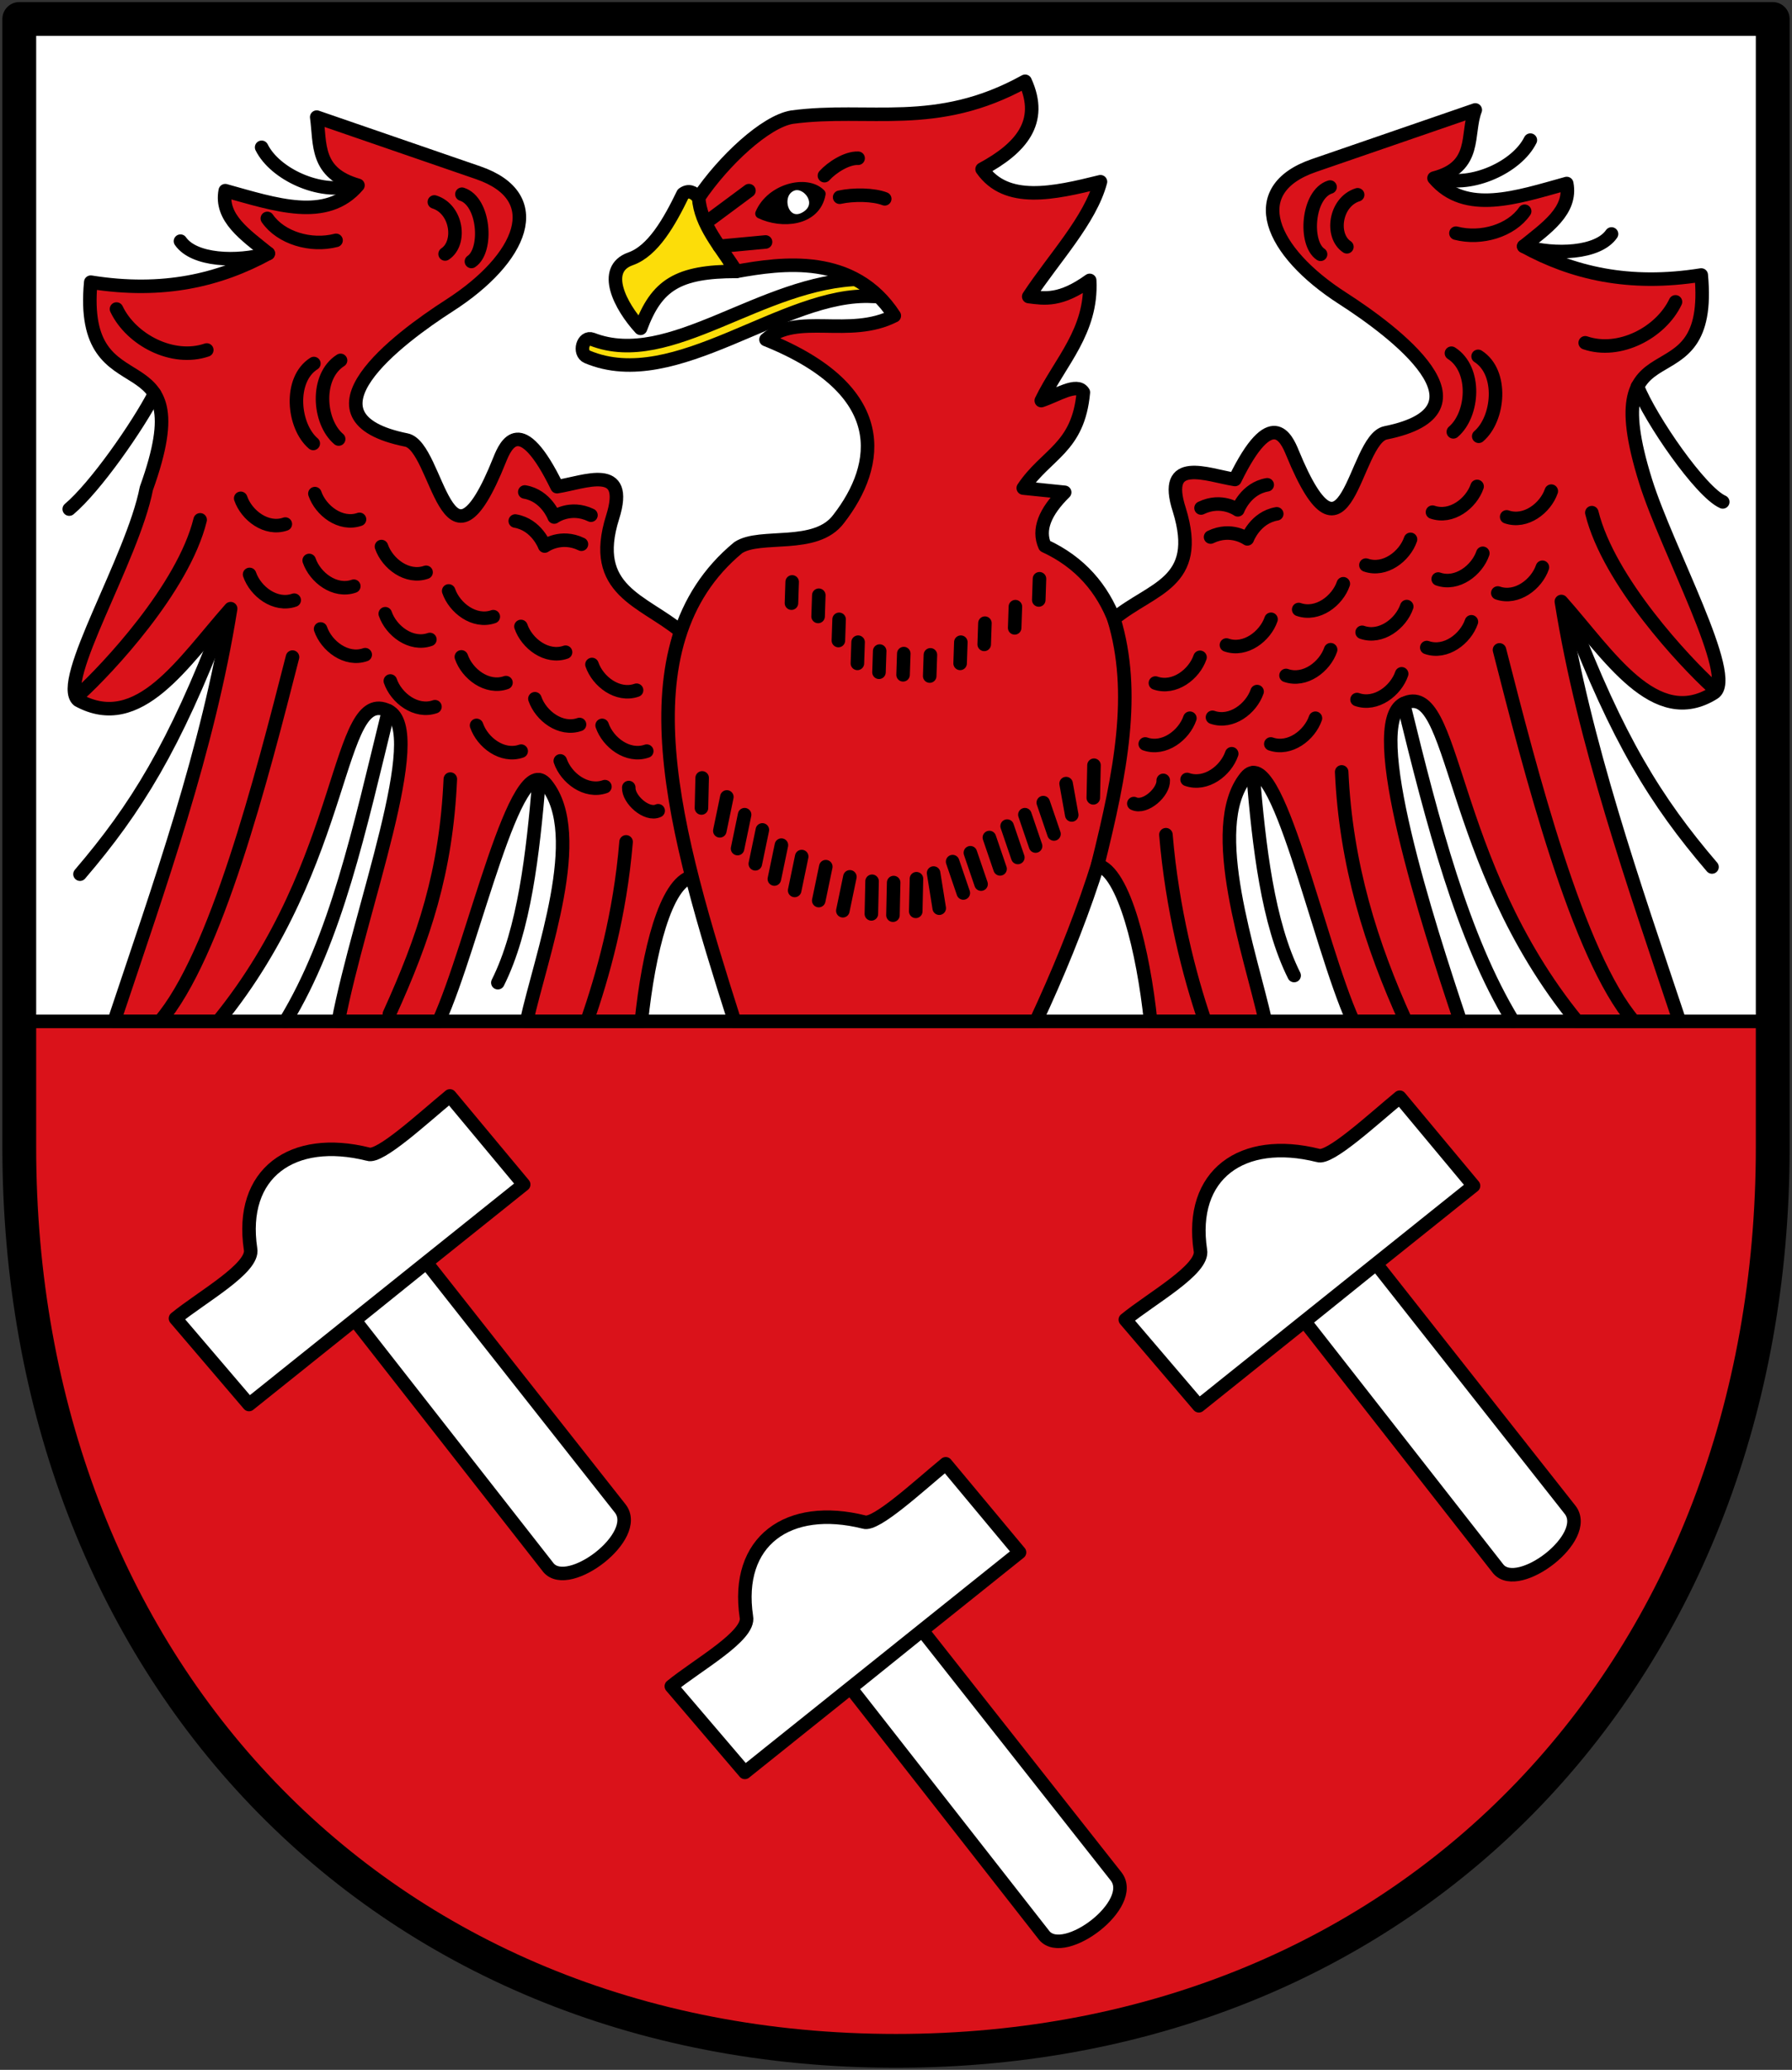 <svg xmlns="http://www.w3.org/2000/svg" height="612" width="530"><rect width="100%" height="100%" fill="#333333" stroke="none"/><path d="M5.7 5.615h518.6L525.7 302H8L5.7 5.615" fill="#fff"/><path d="M8 302h517.7c3.19 172.945-82.728 303.852-260.7 304.385C85.704 606.922-2.672 462.45 8 302z" fill="#da121a"/><path d="M5.7 5.615v333.627c0 153.446 105.795 267.143 259.3 267.143s259.3-113.697 259.3-267.143V5.615z" fill="none" stroke="#000" stroke-width="10" stroke-linecap="round" stroke-linejoin="round"/><path d="M93.674 34.626l47.738 16.443c20.823 7.173 12.993 25.452-8.487 39.251-15.343 9.857-46.16 33.05-12.73 39.782 9.485 1.91 11.704 45.563 27.582 5.835 1.791-4.483 6.18-14.207 16.973 7.956 8.105-1.258 21.547-7.161 16.443 9.017-6.855 21.73 8.949 24.556 20.153 33.804-6.618 21.791-2.393 44.065 3.289 72.508-7.768 1.816-12.813 22.176-14.955 42.778h-33.947c4.326-19.585 17.796-55.146 5.835-70.057-9.035-11.264-21.394 47.072-31.826 70.057H100.04c6.294-32.814 26.76-85.9 14.852-91.805-15.6-7.735-11.67 44.42-50.39 91.805H33.737c13.44-40.276 27.834-80.402 34.477-122.033-13.972 15.712-27.075 36.925-45.086 27.052-6.375-5.442 16.09-41.726 20.157-62.59C60.35 97.086 23.07 123.649 26.84 83.43c21.412 3.424 38.155-.622 52.511-8.486-6.615-5.398-14.282-10.445-12.73-18.566 14.762 4.086 29.965 9.383 39.251-1.59-12.646-3.632-11.099-12.2-12.199-20.162z" fill="#da121a" stroke="#000" stroke-width="4" stroke-linecap="round" stroke-linejoin="round"/><path d="M189.445 97.077c-5.986-6.504-11.67-17.48-2.951-20.549 6.655-2.342 11.485-10.883 15.511-19.186 6.425-4.783 11.555 19.265 15.784 22.9-17.32.014-23.593 4-28.344 16.835z" fill="#fcdd09" stroke="#000" stroke-width="4" stroke-linejoin="round"/><path style="text-indent:0;text-align:start;text-transform:none" d="M175.18 100.328c-2.768-1.07-4.169 4.05-1.484 5.183 26.127 11.027 58.153-19.341 84.323-17.881 6.232.347.744-5.181-3.201-5.113-29.689.516-56.523 26.76-79.638 17.811z" color="#000" fill="#fcdd09" stroke="#000" stroke-width="4" stroke-linecap="round" stroke-linejoin="round"/><path d="M264.5 93.35c-13.233 6.792-28.815-1.039-37.952 7.05 37.252 14.984 33.962 36.98 21.482 53.043-6.805 9.101-23.16 4.145-29.703 8.486-35.17 29.092-18.722 84.558-1.06 140.071h89.11c25.298-54.289 44.429-121.316 2.651-140.592-2.142-4.77.002-10.077 5.861-15.847l-12.253-1.254c6.801-10.182 16.278-11.75 17.777-28.294-1.83-3.053-7.894.949-12.446 2.432 5.518-11.42 15.081-20.53 14.32-35.538-8.646 6.203-13.279 5.382-18.034 4.774 7.445-11.317 18.213-22.632 21.217-33.948-14.028 3.481-27.834 6.515-35.008-3.713 11.382-6.144 18.262-13.876 12.73-25.99-26.397 14.625-46.119 7.554-68.955 10.608-7.836 1.297-20.2 12.81-27.611 23.797.571 8.061 6.45 14.437 11.163 21.807 13.524-2.43 34.671-5.448 46.709 13.119z" fill="#da121a" stroke="#000" stroke-width="4" stroke-linecap="round" stroke-linejoin="round"/><path d="M436.326 32.504l-47.738 16.444c-20.823 7.172-12.993 25.451 8.487 39.25 15.343 9.858 46.16 33.05 12.73 39.782-9.485 1.91-11.332 45.413-27.582 5.835-1.702-4.146-6.18-14.206-16.973 7.956-8.105-1.258-21.692-7.114-16.443 9.018 6.71 21.775-8.15 22.946-19.354 32.194 6.618 21.791 2.051 45.232-4.814 72.822 7.768 1.816 13.539 25.593 15.68 46.195h33.948c-4.326-19.585-17.796-57.268-5.835-72.179 9.035-11.264 21.394 49.194 31.826 72.179h31.703c-9.683-28.941-28.76-88.021-16.852-93.926 15.6-7.735 12.638 46.54 51.358 93.926h30.28c-13.44-40.276-28.318-82.524-34.96-124.155 13.971 15.712 27.69 37.976 45.085 27.052 7.098-4.458-13.808-42.303-20.157-62.59-15.578-49.782 20.215-20.78 16.444-60.998-21.412 3.424-38.155-.623-52.511-8.487 6.615-5.397 14.282-10.445 12.73-18.565-14.762 4.085-29.965 9.382-39.251-1.592 12.95-3.387 9.429-12.95 12.199-20.156z" fill="#da121a" stroke="#000" stroke-width="4" stroke-linecap="round" stroke-linejoin="round"/><path d="M377.608 151.927c-6.378 1.091-8.704 7.4-8.704 7.4s-4.766-3.49-10.868-.54m16.755-15.443c-6.377 1.091-8.703 7.4-8.703 7.4s-4.766-3.49-10.869-.54m-11.18 80.53c.153 3.504-5.335 8.428-8.696 6.86m28.947-14.736c-1.721 5.004-7.585 9.553-13.196 7.61m37.958-18.112c-1.722 5.004-7.585 9.553-13.196 7.61m-23.941-7.61c-1.722 5.004-7.585 9.553-13.196 7.61m33.077-15.486c-1.721 5.004-7.585 9.553-13.196 7.61m34.95-19.986c-1.72 5.005-7.584 9.554-13.195 7.61m34.199-.485c-1.721 5.004-7.585 9.553-13.196 7.61m33.823-22.992c-1.721 5.004-7.584 9.553-13.195 7.61m-5.929-12.11c-1.72 5.005-7.584 9.554-13.195 7.61m53.322-19.233c-1.72 5.004-7.584 9.553-13.195 7.61m-4.433-11.739c-1.721 5.005-7.584 9.553-13.195 7.61m33.449-25.988c-1.721 5.005-7.585 9.553-13.196 7.61m-90.693 41.521c-1.72 5.005-7.584 9.553-13.195 7.61m34.199-18.852c-1.722 5.005-7.585 9.553-13.196 7.61m34.569-18.111c-1.721 5.004-7.584 9.553-13.195 7.61m33.076-20.738c-1.721 5.005-7.584 9.554-13.195 7.61m32.885-23.261c-1.722 5.004-7.585 9.553-13.196 7.61m28.948-110.001c-3.971 8.005-17.335 14.054-26.698 11.361m50.702 16.385c-3.971 5.755-16.616 6.334-25.977 3.641m.286-10.361c-3.972 5.754-12.836 8.428-20.323 6.485m64.932 20.307c-4.347 9.13-16.586 15.554-26.698 12.11m-31.678 4.002c7.475 4.752 6.194 18.506.182 23.633m-8.07-24.564c7.475 4.752 6.568 18.13.557 23.258m-36.454-72.39c-6.725 2.127-7.694 16.632-2.807 19.883m118.949 73.219c-6.543-2.9-21.332-24.33-25.229-34.115m22.046 88.743c-7.817-7.138-30.522-31.137-35.539-51.45m-88.045 136.855c-7.816-15.625-10.366-38.033-12.199-59.938M356.406 302c-4.634-13.503-9.744-33.296-11.577-55.202M415.814 302c-10.255-22.583-17.765-46.291-19.003-73.77M447.544 302c-15.029-24.706-23.762-58.495-32.435-93.926M483.221 302c-16.62-19.4-30.542-73.876-39.735-109.842m62.855 64.19c-16.62-19.41-27.936-37.765-41.903-74.263M401.539 57.591c-6.725 2.127-8.069 12.13-3.183 15.383M212.89 245.657l2.084-10.025m3.167 15.276l2.084-10.025m3.166 14.524l2.085-10.025m3.548 14.524l2.084-10.024m3.918 13.401l2.084-10.024m5.04 13.02l2.085-10.025m5.04 13.032l2.084-10.025m26.425 9.273l-1.666-10.4m8.79 5.901l-3.166-9.275m8.418 6.65l-3.167-9.275m8.788 4.776l-3.167-9.275m8.417 5.897l-3.166-9.274m8.417 5.897l-3.167-9.274m-32.276 28.583l.21-9.65m-6.953 10.784l.209-9.65m-6.593 9.268l.21-9.65m53.802-13.979l-3.167-9.274m8.418 3.653l-1.667-9.274m8.04 4.214l.208-9.65M207.46 238.904l.208-8.9m99.557-52.607l.208-6.274m-7.333 14.521l.209-6.274m-9.218 11.155l.209-6.275m-7.334 11.896l.21-6.274m-9.208 10.021l.209-6.274m-8.085 5.904l.209-6.274m-7.333 5.522l.208-6.274m-6.592 3.649l.208-6.274m-5.83-.48l.21-6.275m-6.212-.85l.209-6.274m-8.085 2.336l.208-6.274m14.04-113.743c4.071-.89 10.017-.817 13.336.477m-17.834-6.85c2.195-2.434 6.64-5.297 9.96-5.149m-41.057 26.034l13.682-1.283m-16.125-6.85l11.214-8.32m-69.115 97.678c6.377 1.092 8.704 7.4 8.704 7.4s4.766-3.489 10.868-.54m-16.755-15.443c6.377 1.092 8.703 7.4 8.703 7.4s4.766-3.489 10.869-.54m11.18 80.53c-.153 3.505 5.335 8.428 8.696 6.86M165.71 224.98c1.721 5.005 7.585 9.553 13.196 7.61m-37.958-18.111c1.722 5.004 7.585 9.553 13.196 7.61m23.941-7.61c1.722 5.004 7.585 9.553 13.196 7.61M158.204 206.6c1.721 5.005 7.585 9.554 13.196 7.61m-34.95-19.985c1.72 5.004 7.584 9.553 13.195 7.61m-34.199-.485c1.721 5.004 7.585 9.553 13.196 7.61m-33.823-22.993c1.721 5.005 7.584 9.553 13.195 7.61m5.929-12.109c1.72 5.005 7.584 9.553 13.195 7.61m-53.322-19.233c1.72 5.004 7.584 9.553 13.195 7.61m4.433-11.74c1.721 5.005 7.584 9.554 13.195 7.611M71.19 147.34c1.721 5.004 7.585 9.553 13.196 7.61m90.693 41.521c1.72 5.004 7.584 9.553 13.195 7.61m-34.199-18.852c1.722 5.004 7.585 9.553 13.196 7.61m-34.569-18.112c1.721 5.005 7.584 9.553 13.195 7.61M112.821 161.6c1.72 5.005 7.584 9.553 13.195 7.61m-32.885-23.261c1.722 5.004 7.585 9.553 13.196 7.61M77.379 43.557c3.971 8.005 17.335 14.053 26.698 11.36M53.375 71.304c3.971 5.754 16.616 6.334 25.977 3.64m-.286-10.36c3.972 5.754 12.836 8.427 20.323 6.484M34.457 91.375c4.347 9.13 16.586 15.554 26.698 12.11m31.678 4.002c-7.475 4.752-6.194 18.505-.182 23.633m8.07-24.565c-7.475 4.753-6.568 18.131-.557 23.259m36.454-72.39c6.725 2.127 7.694 16.631 2.807 19.883M20.476 150.525c7.699-6.479 20.207-24.397 25.229-34.114m-22.046 88.743c7.817-7.138 30.522-31.137 35.539-51.451m88.045 136.855c7.816-15.624 10.366-38.032 12.199-59.937M173.594 302c4.634-13.503 9.744-31.175 11.577-53.08m-70.017 50.917c10.255-22.583 16.797-42.006 18.035-69.485M84.392 302c15.03-24.706 21.826-56.373 30.499-91.805M47.263 302c16.62-19.4 30.058-71.754 39.251-107.72m-62.855 64.19c16.62-19.41 27.936-37.765 41.903-74.263m62.899-124.494c6.725 2.127 8.069 12.13 3.182 15.382" fill="none" stroke="#000" stroke-width="4" stroke-linecap="round" stroke-linejoin="round"/><g stroke="#000" fill="#fff" stroke-width="3.565" stroke-linecap="round" stroke-linejoin="round"><path d="M53.895 669.9c6.934-5.673 20.788-13.282 19.788-18.282-3-20 11-30 31-25 3.043 1.112 14.453-9.509 21.545-15.34l19.455 23.34-72.404 57.975zM101.17 670.37l51.058 65.241c5.315 6.218 24.554-8.348 18.91-15.601l-51.115-64.825z" transform="matrix(1.122 0 0 1.122 -8.569 -361.812)"/><path d="M53.895 669.9c6.934-5.673 20.788-13.282 19.788-18.282-3-20 11-30 31-25 3.043 1.112 14.453-9.509 21.545-15.34l19.455 23.34-72.404 57.975zM101.17 670.37l51.058 65.241c5.315 6.218 24.554-8.348 18.91-15.601l-51.115-64.825z" transform="matrix(1.122 0 0 1.122 272.353 -361.436)"/><g><path d="M53.895 669.9c6.934-5.673 20.788-13.282 19.788-18.282-3-20 11-30 31-25 3.043 1.112 14.453-9.509 21.545-15.34l19.455 23.34-72.404 57.975zM101.17 670.37l51.058 65.241c5.315 6.218 24.554-8.348 18.91-15.601l-51.115-64.825z" transform="matrix(1.122 0 0 1.122 138.08 -253.043)"/></g></g><g stroke="#000"><path d="M267.008 54.232c4.254 2.059 11 1.57 11.98-3.937-2.703-2.832-9.84-1.126-11.98 3.937z" stroke-width="2" stroke-linecap="round" stroke-linejoin="round" transform="matrix(1.489 0 0 1.482 -172.718 -17.223)"/><path d="M273.683 49.154c2.287-.777 5.423 3.179 2.054 5.22-3.7 2.243-5.357-4.098-2.054-5.22z" fill="#fff" transform="matrix(1.489 0 0 1.482 -172.718 -17.223)"/></g><path d="M8 302h517.7" fill="none" stroke="#000" stroke-width="4"/></svg>